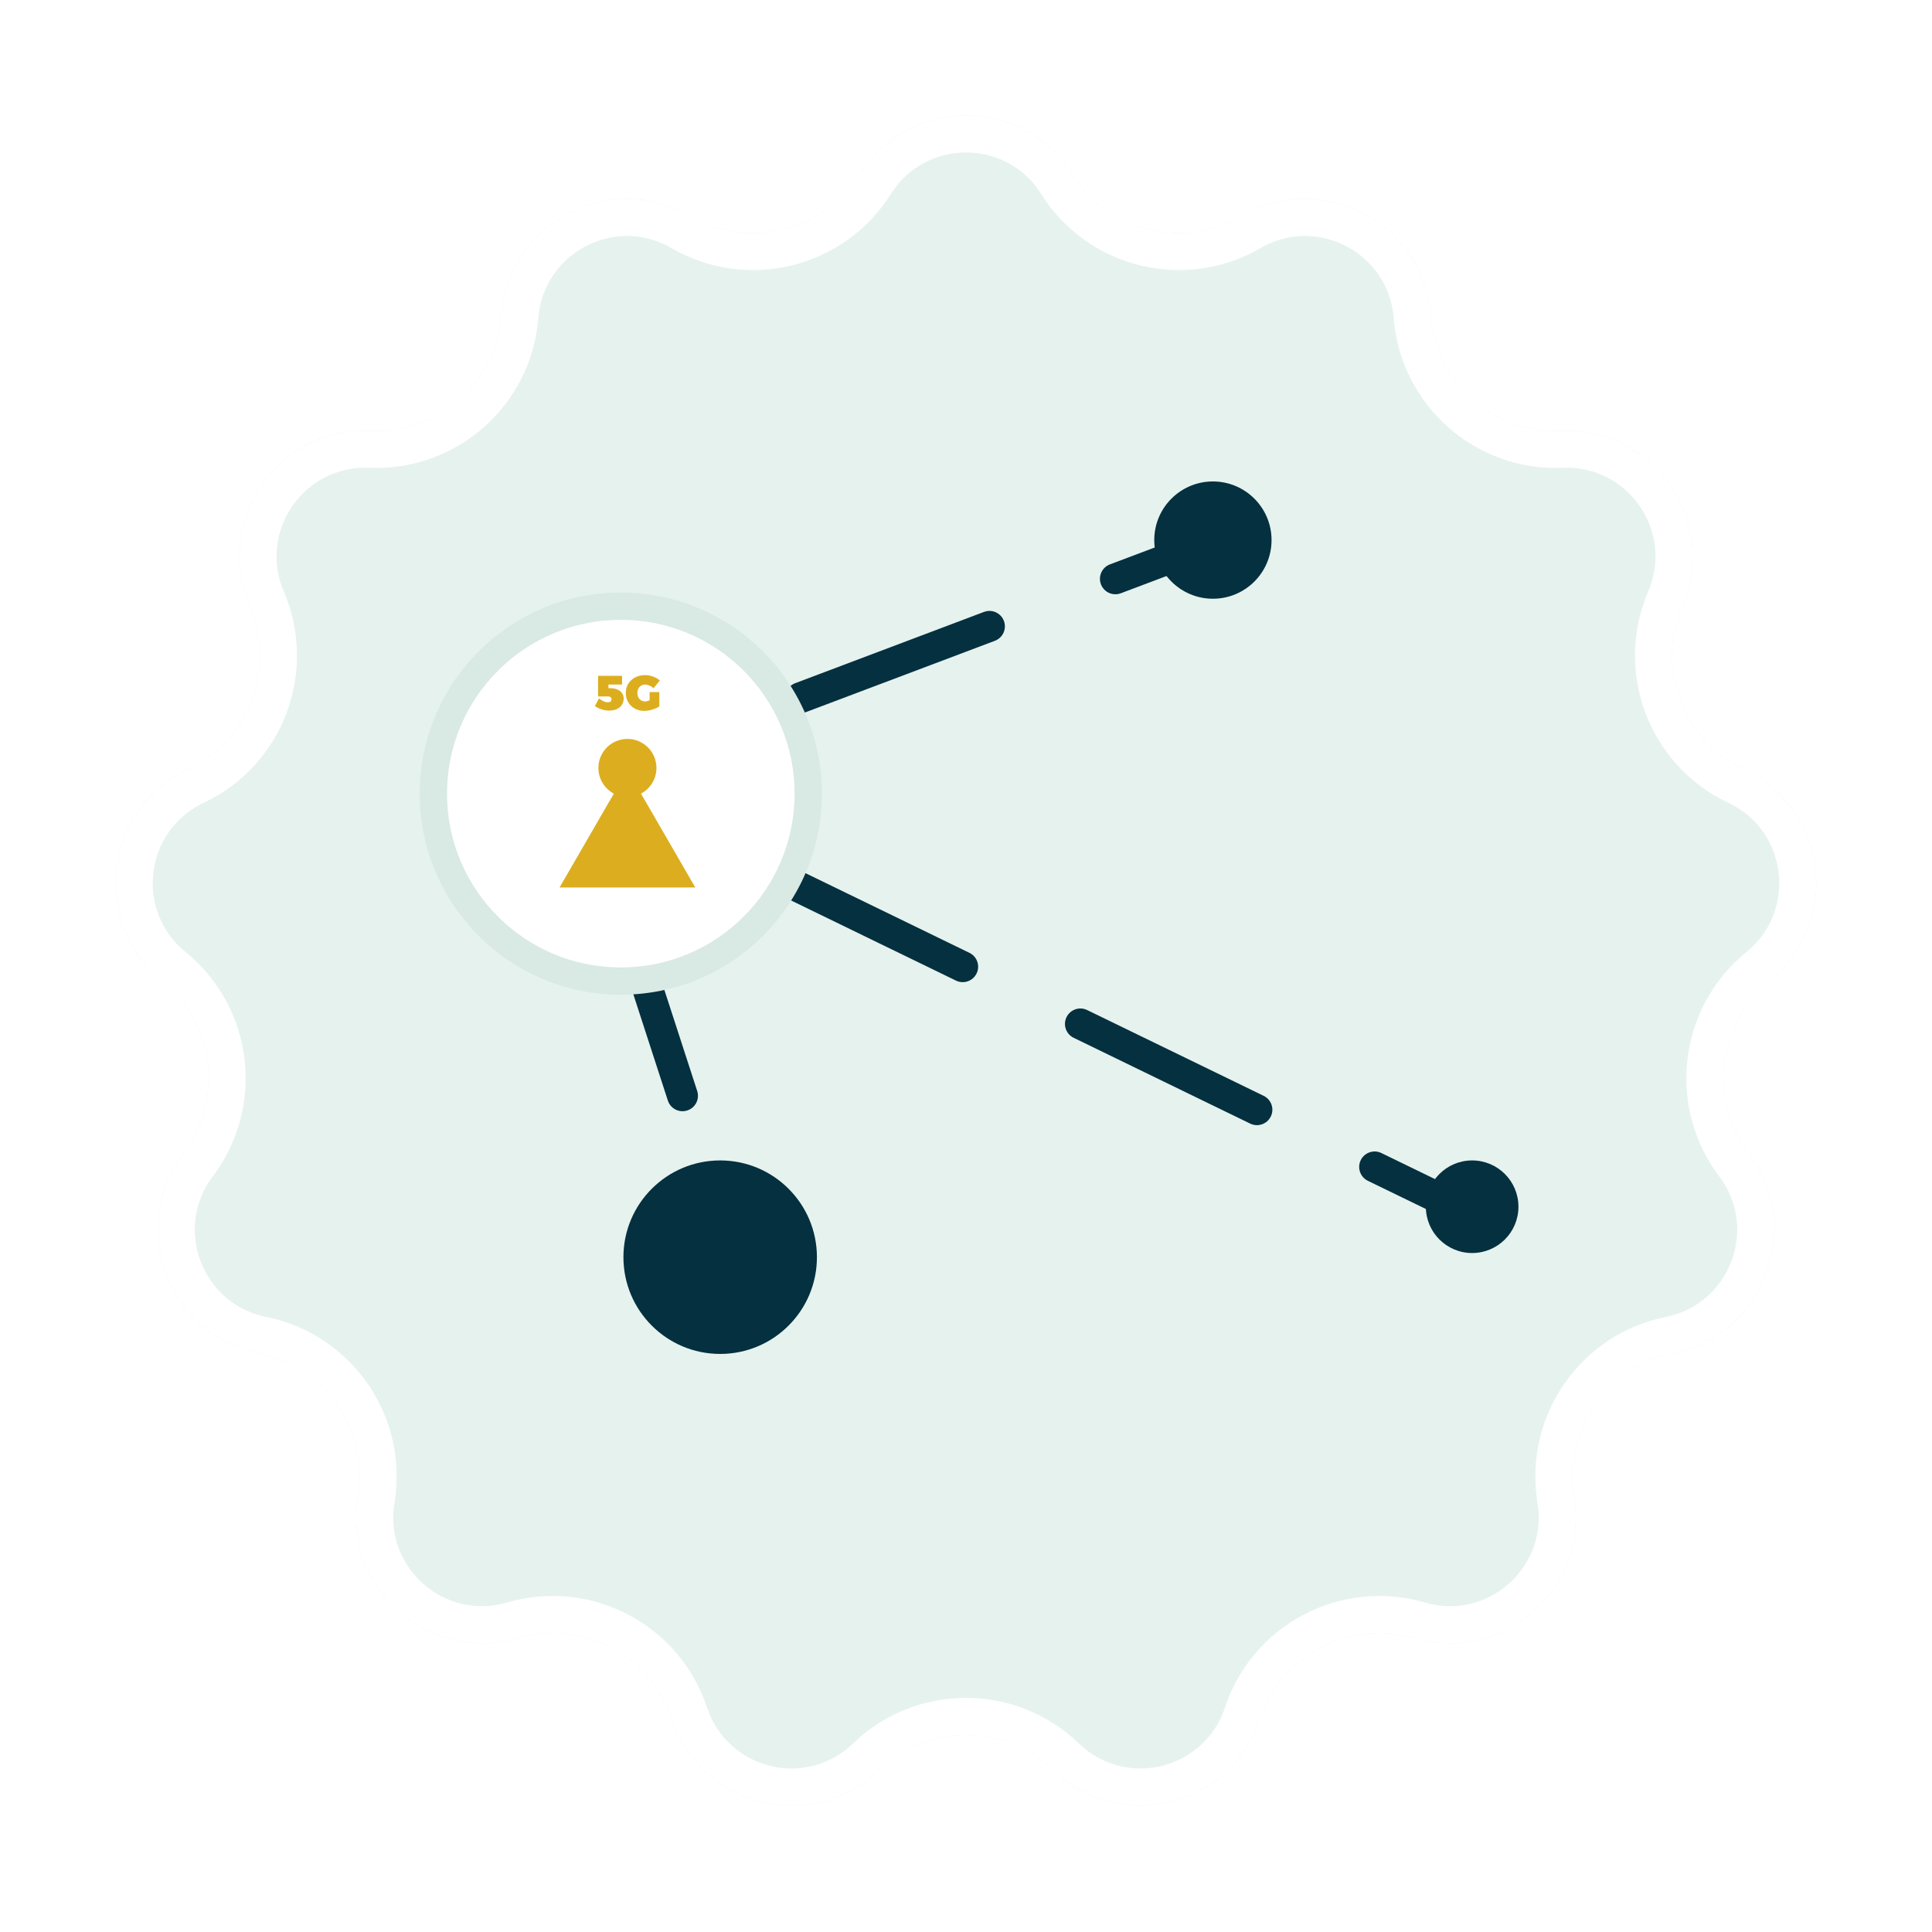 <svg width="313" height="313" viewBox="0 0 313 313" fill="none" xmlns="http://www.w3.org/2000/svg">
    <g filter="url(#filter0_d_47_1976)">
        <path d="M139.254 27.413C147.244 14.713 165.756 14.713 173.746 27.413C179.587 36.699 191.732 39.692 201.219 34.185C214.196 26.652 230.587 35.255 231.76 50.214C232.617 61.15 241.98 69.445 252.94 68.977C267.931 68.338 278.446 83.573 272.533 97.363C268.21 107.445 272.645 119.141 282.567 123.82C296.138 130.221 298.369 148.598 286.724 158.06C278.211 164.978 276.703 177.395 283.314 186.15C292.355 198.124 285.791 215.433 271.083 218.4C260.329 220.569 253.224 230.863 255.009 241.687C257.45 256.491 243.594 268.767 229.192 264.559C218.662 261.482 207.587 267.295 204.137 277.709C199.419 291.952 181.445 296.382 170.648 285.963C162.754 278.345 150.246 278.345 142.352 285.963C131.555 296.382 113.581 291.952 108.863 277.709C105.413 267.295 94.338 261.482 83.808 264.559C69.406 268.767 55.55 256.491 57.991 241.687C59.776 230.863 52.67 220.569 41.917 218.4C27.209 215.433 20.645 198.124 29.686 186.15C36.297 177.395 34.789 164.978 26.276 158.06C14.631 148.598 16.862 130.221 30.433 123.82C40.355 119.141 44.79 107.445 40.467 97.363C34.553 83.573 45.069 68.338 60.06 68.977C71.02 69.445 80.383 61.15 81.24 50.214C82.413 35.255 98.804 26.652 111.781 34.185C121.268 39.692 133.413 36.699 139.254 27.413Z"
              fill="#E6F2EE"/>
        <path d="M141.794 29.011C148.607 18.18 164.393 18.18 171.206 29.011C177.908 39.663 191.841 43.097 202.726 36.779C213.791 30.356 227.769 37.692 228.769 50.448C229.752 62.995 240.494 72.511 253.068 71.975C265.851 71.43 274.819 84.421 269.776 96.181C264.816 107.748 269.904 121.165 281.287 126.534C292.86 131.992 294.763 147.663 284.833 155.732C275.065 163.669 273.336 177.914 280.92 187.958C288.63 198.169 283.032 212.929 270.49 215.459C258.153 217.948 250.001 229.757 252.049 242.175C254.131 254.8 242.315 265.268 230.033 261.679C217.953 258.15 205.247 264.818 201.289 276.765C197.266 288.911 181.938 292.689 172.731 283.804C163.675 275.065 149.325 275.065 140.269 283.804C131.062 292.689 115.734 288.911 111.711 276.765C107.753 264.818 95.047 258.15 82.967 261.679C70.685 265.268 58.869 254.8 60.951 242.175C62.999 229.757 54.847 217.948 42.51 215.459C29.968 212.929 24.37 198.169 32.08 187.958C39.664 177.914 37.935 163.669 28.168 155.732C18.238 147.663 20.14 131.992 31.713 126.534C43.096 121.165 48.184 107.748 43.224 96.181C38.181 84.421 47.149 71.43 59.932 71.975C72.506 72.511 83.248 62.995 84.231 50.448C85.231 37.692 99.209 30.356 110.274 36.779C121.159 43.097 135.092 39.663 141.794 29.011Z"
              stroke="white" stroke-width="6"/>
    </g>
    <path d="M116.674 188C108.017 188 101 195.018 101 203.674C101 212.331 108.017 219.348 116.674 219.348C125.33 219.348 132.348 212.331 132.348 203.674C132.348 195.018 125.33 188 116.674 188Z"
          fill="#04303F"/>
    <path d="M196.5 78C191.253 78 187 82.253 187 87.5C187 92.747 191.253 97 196.5 97C201.746 97 206 92.747 206 87.5C206 82.253 201.746 78 196.5 78Z"
          fill="#04303F"/>
    <path d="M238.5 188C234.357 188 231 191.358 231 195.5C231 199.642 234.357 203 238.5 203C242.642 203 246 199.642 246 195.5C246 191.358 242.642 188 238.5 188Z"
          fill="#04303F"/>
    <path d="M94 126.5L93.117 124.161L90.885 125.003L91.622 127.272L94 126.5ZM235.907 198.249C237.149 198.852 238.645 198.335 239.249 197.093C239.852 195.851 239.335 194.355 238.093 193.751L235.907 198.249ZM117.122 205.772C117.549 207.086 118.959 207.804 120.272 207.378C121.586 206.951 122.304 205.541 121.878 204.228L117.122 205.772ZM110.183 123.064C111.475 122.576 112.127 121.134 111.639 119.842C111.151 118.55 109.709 117.898 108.417 118.386L110.183 123.064ZM128.817 110.686C127.525 111.174 126.873 112.616 127.361 113.908C127.849 115.2 129.291 115.852 130.583 115.364L128.817 110.686ZM161.183 103.814C162.475 103.326 163.127 101.884 162.639 100.592C162.151 99.3 160.709 98.648 159.417 99.136L161.183 103.814ZM179.817 91.436C178.525 91.924 177.873 93.366 178.361 94.658C178.849 95.95 180.291 96.602 181.583 96.114L179.817 91.436ZM107.207 135.699C108.449 136.302 109.945 135.785 110.549 134.543C111.152 133.301 110.635 131.805 109.393 131.201L107.207 135.699ZM128.459 140.468C127.218 139.865 125.722 140.382 125.118 141.624C124.515 142.866 125.032 144.362 126.274 144.965L128.459 140.468ZM154.874 158.865C156.116 159.469 157.612 158.951 158.215 157.709C158.819 156.468 158.301 154.972 157.059 154.368L154.874 158.865ZM176.126 163.635C174.884 163.031 173.388 163.549 172.785 164.791C172.181 166.032 172.699 167.528 173.941 168.132L176.126 163.635ZM202.541 182.032C203.782 182.635 205.278 182.118 205.882 180.876C206.485 179.634 205.968 178.138 204.726 177.535L202.541 182.032ZM223.793 186.801C222.551 186.198 221.055 186.715 220.451 187.957C219.848 189.199 220.365 190.695 221.607 191.299L223.793 186.801ZM95.447 139.047C95.874 140.361 97.284 141.079 98.597 140.653C99.91 140.226 100.629 138.816 100.203 137.503L95.447 139.047ZM105.303 153.203C104.876 151.889 103.466 151.171 102.153 151.597C100.839 152.024 100.121 153.434 100.547 154.747L105.303 153.203ZM108.197 178.297C108.624 179.611 110.034 180.329 111.347 179.903C112.661 179.476 113.379 178.066 112.953 176.753L108.197 178.297ZM118.053 192.453C117.626 191.139 116.216 190.421 114.903 190.847C113.589 191.274 112.871 192.684 113.297 193.997L118.053 192.453ZM94.883 128.839L110.183 123.064L108.417 118.386L93.117 124.161L94.883 128.839ZM130.583 115.364L161.183 103.814L159.417 99.136L128.817 110.686L130.583 115.364ZM181.583 96.114L196.883 90.339L195.117 85.661L179.817 91.436L181.583 96.114ZM92.907 128.749L107.207 135.699L109.393 131.201L95.093 124.251L92.907 128.749ZM126.274 144.965L154.874 158.865L157.059 154.368L128.459 140.468L126.274 144.965ZM173.941 168.132L202.541 182.032L204.726 177.535L176.126 163.635L173.941 168.132ZM221.607 191.299L235.907 198.249L238.093 193.751L223.793 186.801L221.607 191.299ZM91.622 127.272L95.447 139.047L100.203 137.503L96.378 125.728L91.622 127.272ZM100.547 154.747L108.197 178.297L112.953 176.753L105.303 153.203L100.547 154.747ZM113.297 193.997L117.122 205.772L121.878 204.228L118.053 192.453L113.297 193.997Z"
          fill="#04303F"/>
    <circle cx="100.576" cy="128.576" r="32.576" fill="#D9E9E3"/>
    <circle cx="100.576" cy="128.576" r="28.159" fill="white"/>
    <path d="M105.99 124.414C105.99 126.812 104.046 128.757 101.648 128.757C99.249 128.757 97.305 126.812 97.305 124.414C97.305 122.015 99.249 120.071 101.648 120.071C104.046 120.071 105.99 122.015 105.99 124.414Z"
          fill="#DCAE1F" stroke="#DCAE1F" stroke-width="0.724"/>
    <g style="mix-blend-mode:multiply">
        <path d="M92.558 142.69L101.648 126.947L110.737 142.69H92.558Z" fill="#DCAE1F"/>
        <path d="M92.558 142.69L101.648 126.947L110.737 142.69H92.558Z" stroke="#DCAE1F" stroke-width="2.171"/>
    </g>
    <g style="mix-blend-mode:multiply">
        <path d="M93.514 141.047L99.146 131.329L105.204 134.863L93.514 141.047Z" stroke="#DCAE1F"
              stroke-width="2.171"/>
    </g>
    <g style="mix-blend-mode:multiply">
        <path d="M109.781 141.047L104.149 131.329L98.091 134.863L109.781 141.047Z" stroke="#DCAE1F"
              stroke-width="2.171"/>
    </g>
    <path d="M98.824 111.488C99.267 111.488 99.655 111.557 99.988 111.694C100.326 111.831 100.584 112.026 100.764 112.28C100.948 112.533 101.041 112.826 101.041 113.158C101.041 113.549 100.943 113.895 100.748 114.195C100.558 114.491 100.283 114.721 99.924 114.884C99.571 115.042 99.157 115.122 98.682 115.122C98.291 115.122 97.887 115.056 97.47 114.924C97.053 114.792 96.689 114.615 96.378 114.393L97.035 113.135C97.547 113.562 98.025 113.776 98.468 113.776C98.663 113.776 98.811 113.736 98.911 113.657C99.011 113.573 99.062 113.451 99.062 113.293C99.062 112.982 98.861 112.826 98.46 112.826H96.892V109.493H100.779V110.902H98.571V111.488H98.824ZM105.243 112.121H106.819V114.441C106.507 114.652 106.122 114.826 105.663 114.963C105.209 115.101 104.784 115.169 104.388 115.169C103.813 115.169 103.296 115.045 102.837 114.797C102.383 114.544 102.027 114.198 101.768 113.76C101.509 113.317 101.38 112.818 101.38 112.264C101.38 111.715 101.515 111.221 101.784 110.783C102.053 110.34 102.425 109.994 102.9 109.746C103.375 109.498 103.911 109.374 104.507 109.374C104.94 109.374 105.373 109.453 105.805 109.612C106.243 109.77 106.61 109.981 106.906 110.245L105.869 111.504C105.684 111.319 105.465 111.174 105.212 111.068C104.964 110.958 104.726 110.902 104.499 110.902C104.267 110.902 104.056 110.963 103.866 111.084C103.676 111.2 103.528 111.361 103.423 111.567C103.317 111.773 103.264 112.005 103.264 112.264C103.264 112.528 103.317 112.765 103.423 112.976C103.533 113.182 103.684 113.346 103.874 113.467C104.064 113.583 104.277 113.641 104.515 113.641C104.716 113.641 104.958 113.578 105.243 113.451V112.121Z"
          fill="#DCAE1F"/>
    <defs>
        <filter id="filter0_d_47_1976" x="5.613" y="5.575" width="301.774" height="300.066"
                filterUnits="userSpaceOnUse" color-interpolation-filters="sRGB">
            <feFlood flood-opacity="0" result="BackgroundImageFix"/>
            <feColorMatrix in="SourceAlpha" type="matrix" values="0 0 0 0 0 0 0 0 0 0 0 0 0 0 0 0 0 0 127 0"
                           result="hardAlpha"/>
            <feOffset dy="0.821"/>
            <feGaussianBlur stdDeviation="6.567"/>
            <feComposite in2="hardAlpha" operator="out"/>
            <feColorMatrix type="matrix" values="0 0 0 0 0 0 0 0 0 0.282 0 0 0 0 0.502 0 0 0 0.16 0"/>
            <feBlend mode="normal" in2="BackgroundImageFix" result="effect1_dropShadow_47_1976"/>
            <feBlend mode="normal" in="SourceGraphic" in2="effect1_dropShadow_47_1976" result="shape"/>
        </filter>
    </defs>
</svg>
